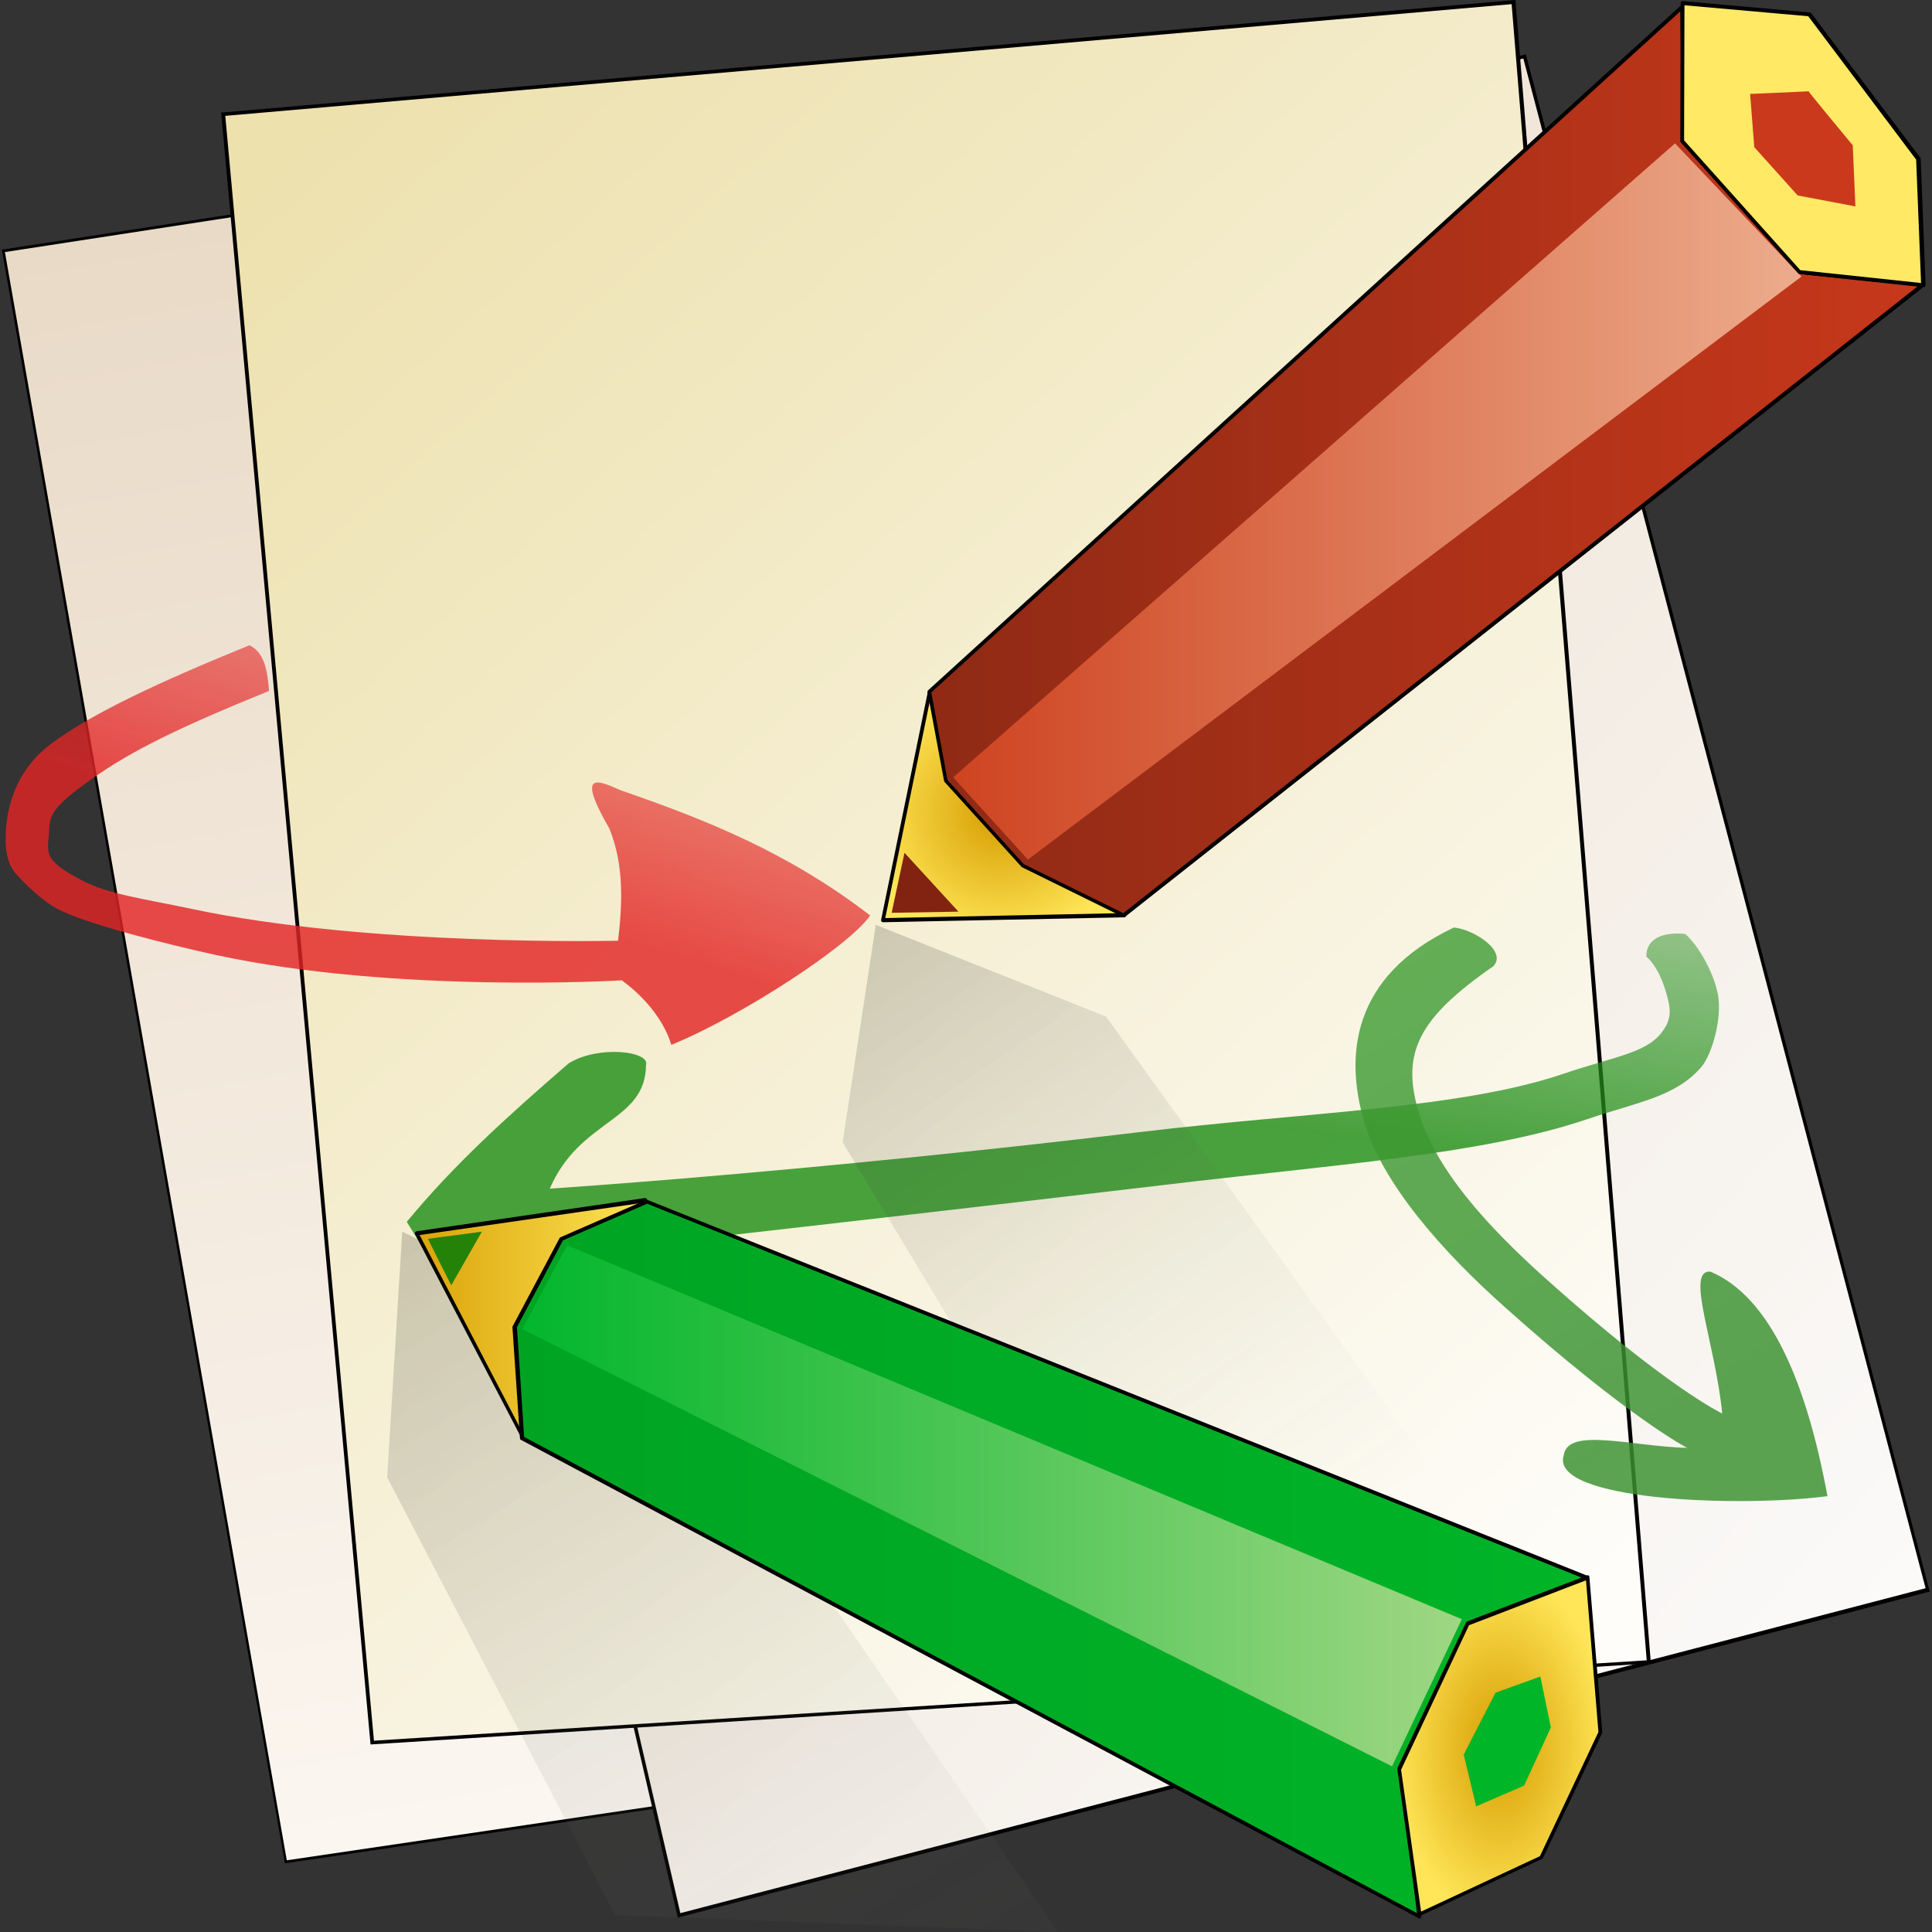 <?xml version="1.0" encoding="utf-8"?>
<!-- Generator: Adobe Illustrator 28.2.0, SVG Export Plug-In . SVG Version: 6.00 Build 0)  -->
<svg version="1.1" id="Layer_1" xmlns="http://www.w3.org/2000/svg" xmlns:xlink="http://www.w3.org/1999/xlink" x="0px" y="0px"
	 viewBox="0 0 512 512" style="enable-background:new 0 0 512 512;" xml:space="preserve">
<rect x="0" y="0" width="512" height="512" fill="#333333" stroke="none"/>
<style type="text/css">
	.st0{fill-rule:evenodd;clip-rule:evenodd;fill:url(#SVGID_1_);}
	.st1{fill-rule:evenodd;clip-rule:evenodd;fill:url(#SVGID_00000013893275118845743660000013290544713610710462_);}
	.st2{fill-rule:evenodd;clip-rule:evenodd;fill:url(#SVGID_00000155119050031239919380000001306135508134234281_);}
	.st3{fill-rule:evenodd;clip-rule:evenodd;fill:url(#SVGID_00000123413717972027848800000007008626515042995609_);}
	.st4{fill-rule:evenodd;clip-rule:evenodd;fill:url(#SVGID_00000115485536182069814220000010852461126716101288_);}
	.st5{fill-rule:evenodd;clip-rule:evenodd;fill:url(#SVGID_00000114794238534383477110000010220578195080474529_);}
	.st6{fill:url(#SVGID_00000160882360330474597150000017641968675781582229_);}
	.st7{fill-rule:evenodd;clip-rule:evenodd;fill:url(#SVGID_00000001649084577164283400000018428178265508643997_);}
	.st8{fill-rule:evenodd;clip-rule:evenodd;fill:#812310;}
	.st9{fill-rule:evenodd;clip-rule:evenodd;fill:url(#SVGID_00000137122259562670821310000005003154089381009848_);}
	.st10{fill-rule:evenodd;clip-rule:evenodd;fill:url(#SVGID_00000021809399894050851030000005021291533240069804_);}
	.st11{fill-rule:evenodd;clip-rule:evenodd;fill:#FFE965;}
	.st12{fill-rule:evenodd;clip-rule:evenodd;fill:#CB391C;}
	.st13{fill:url(#SVGID_00000137824820120361055390000005404616843606309514_);}
	.st14{fill:url(#SVGID_00000132050916128562255630000010143908398077671587_);}
	.st15{fill:url(#SVGID_00000010308833757757783690000011142170297457077658_);}
	.st16{fill:url(#SVGID_00000030461440428118175720000011701160473475784358_);}
	.st17{fill:url(#SVGID_00000026147849890340638210000013889713551656011921_);}
	.st18{fill:#00B527;}
	.st19{fill:#258209;}
</style>
<linearGradient id="SVGID_1_" gradientUnits="userSpaceOnUse" x1="196.304" y1="964.771" x2="180.179" y2="531.886" gradientTransform="matrix(0.99 -0.141 0.201 0.976 -159.115 -449.587)">
	<stop  offset="0" style="stop-color:#FBF6F0"/>
	<stop  offset="1" style="stop-color:#E9DAC7"/>
</linearGradient>
<path class="st0" d="M0.9,66.5l280.9-43.2l78.4,428.1l-284.5,42L0.9,66.5L0.9,66.5z"/>
<path d="M75.5,493.8L0.5,66.2l0.4-0.1l281.2-43.2l0.1,0.3l78.5,428.5l-0.4,0.1L75.5,493.8z M1.3,66.8L76,493l283.8-41.9L281.5,23.7
	L1.3,66.8z"/>
<linearGradient id="SVGID_00000177486159266918938350000014878892047485827993_" gradientUnits="userSpaceOnUse" x1="648.507" y1="877.719" x2="245.987" y2="516.835" gradientTransform="matrix(1 0 0 0.996 -158.103 -435.827)">
	<stop  offset="0" style="stop-color:#FBFAF9"/>
	<stop  offset="1" style="stop-color:#E9DAC7"/>
</linearGradient>
<path style="fill-rule:evenodd;clip-rule:evenodd;fill:url(#SVGID_00000177486159266918938350000014878892047485827993_);" d="
	M83.8,92.9l320.3-78l106.8,406.4l-330.9,86.3L83.8,92.9z"/>
<path d="M179.6,508.2l-0.1-0.5L83.2,92.6l0.5-0.1l320.7-78.1l0.1,0.5l106.9,406.9l-0.5,0.1L179.6,508.2z M84.4,93.3L180.3,507
	l330-86.1L403.7,15.5L84.4,93.3z"/>
<linearGradient id="SVGID_00000090283074347289576400000002043264781131662493_" gradientUnits="userSpaceOnUse" x1="196.661" y1="505.796" x2="509.892" y2="925.002" gradientTransform="matrix(0.996 -9.253000e-02 8.102000e-02 0.993 -158.528 -444.89)">
	<stop  offset="0" style="stop-color:#EDE1AE"/>
	<stop  offset="1" style="stop-color:#FEFDFA"/>
</linearGradient>
<path style="fill-rule:evenodd;clip-rule:evenodd;fill:url(#SVGID_00000090283074347289576400000002043264781131662493_);" d="
	M59.2,30.2L401.1,0.5L437,440.4L98.6,461.8L59.2,30.2L59.2,30.2z"/>
<path d="M98.2,462.3L58.6,29.8l0.5,0L401.6,0l35.9,440.8L98.2,462.3z M59.7,30.7l39.4,430.6l337.3-21.3L400.6,1.1L59.7,30.7z"/>
<linearGradient id="SVGID_00000061448350053048832440000014947475352686325419_" gradientUnits="userSpaceOnUse" x1="272.923" y1="671.858" x2="287.524" y2="624.967" gradientTransform="matrix(1 0 0 0.996 -158.103 -435.827)">
	<stop  offset="0" style="stop-color:#E32525;stop-opacity:0.816"/>
	<stop  offset="1" style="stop-color:#E32525;stop-opacity:0.571"/>
</linearGradient>
<path style="fill-rule:evenodd;clip-rule:evenodd;fill:url(#SVGID_00000061448350053048832440000014947475352686325419_);" d="
	M66.1,171c-24.3,9.9-40.8,17.7-51.6,25.4c-10.9,7.7-12.8,18.4-13,25.1c-0.1,3.3,0.3,7.1,2.5,9.8c2.2,2.6,7.3,7.5,11.1,9.5
	c7.6,4.1,30.3,9.7,42.2,12.3c47.7,10.3,107.5,6.7,107.5,6.7c6.8,5,11.4,11.3,13.1,17.1c18.4-7.5,47.3-26.3,52.7-34.3
	c-21.9-16.8-43.4-25.3-66.2-33.2c-6.4-2.9-11.6-4.9-2.9,10.2c4,9.9,3.4,20.2,2.3,29.7c0,0-66.3,1.6-113.3-8.5
	c-11.8-2.5-22-3.8-29-7.6c-3.5-1.9-6-3.3-7.7-5.4c-1.7-2.1-0.9-5.2-0.8-7.4c0.1-4.5,1-6.7,11.5-14.1s22.7-13.4,46.8-23.2
	C70.9,177.8,70.1,172.9,66.1,171L66.1,171z"/>
<linearGradient id="SVGID_00000049922202704835187970000013902890883015760003_" gradientUnits="userSpaceOnUse" x1="440.499" y1="729.961" x2="452.613" y2="644.122" gradientTransform="matrix(1 0 0 0.996 -158.103 -435.827)">
	<stop  offset="0" style="stop-color:#25901B;stop-opacity:0.837"/>
	<stop  offset="1" style="stop-color:#25901B;stop-opacity:0.378"/>
</linearGradient>
<path style="fill-rule:evenodd;clip-rule:evenodd;fill:url(#SVGID_00000049922202704835187970000013902890883015760003_);" d="
	M446.6,247.5c-5.8-0.6-10.4,1.2-10.3,6c3.8,3.4,5.4,9.7,6,12.6c0.5,2.8,0.1,4.9-2,7.6c-4.2,5.4-12.5,6.3-26.1,10.9
	c-27.1,9.2-67.7,10.1-112,15.4c-88.3,10.6-156.5,15-156.5,15c8-18.6,25.4-17.6,25.5-32.8c1.1-3.6-12.6-5.3-20.5-0.4
	c-17.1,14.8-30.5,27-42.9,42l7.6,12.3c0,0,104.8-11.6,193.3-22.1c44.3-5.3,84-8,111.6-17.3c13.8-4.7,23.9-6,30.7-14.1
	c2.5-3,5.4-12.2,4.3-18.9C454.3,258.3,450.6,251.1,446.6,247.5L446.6,247.5z"/>
<linearGradient id="SVGID_00000169516654051666767860000001146431138169486759_" gradientUnits="userSpaceOnUse" x1="607.744" y1="822.334" x2="527.36" y2="687.479" gradientTransform="matrix(1 0 0 0.996 -158.103 -435.827)">
	<stop  offset="0" style="stop-color:#3A9030;stop-opacity:0.837"/>
	<stop  offset="1" style="stop-color:#3D9C32;stop-opacity:0.796"/>
</linearGradient>
<path style="fill-rule:evenodd;clip-rule:evenodd;fill:url(#SVGID_00000169516654051666767860000001146431138169486759_);" d="
	M385.3,245.8c-27.5,13-28.7,34.4-23.9,51.1c4.8,16.8,21.1,35,37.4,49.5c32.6,29.2,48.3,37.3,48.3,37.3c-14.9-0.4-31.7-5.6-32.7,2
	c-3.8,11.9,46.1,13.9,69.9,10.8c-5.6-30.3-15.2-52.8-31-59.5c-6.8-0.6,1.3,18.9,3.1,37.6c0,0-14.6-6.9-46.6-35.6
	c-16-14.3-29.6-29.4-34-44.8c-4.4-15.4,0.3-24.5,19.9-38.1C399.6,252.2,390.7,246.3,385.3,245.8L385.3,245.8z"/>
<linearGradient id="SVGID_00000016040931424376506830000007972003215044602500_" gradientUnits="userSpaceOnUse" x1="384.199" y1="681.4" x2="507.822" y2="863.225" gradientTransform="matrix(1 0 0 0.996 -158.103 -435.827)">
	<stop  offset="0" style="stop-color:#000000;stop-opacity:0.173"/>
	<stop  offset="1" style="stop-color:#C7CEC2;stop-opacity:0"/>
</linearGradient>
<path style="fill:url(#SVGID_00000016040931424376506830000007972003215044602500_);" d="M223.3,302.7l8.8-57.6l61,24.3L379.3,389
	l-81.8,36.9L223.3,302.7L223.3,302.7z"/>
<radialGradient id="SVGID_00000129169798432029232250000017265710204714442882_" cx="423.312" cy="661.218" r="34.821" gradientTransform="matrix(1 0 0 0.98 -158.103 -432.445)" gradientUnits="userSpaceOnUse">
	<stop  offset="0" style="stop-color:#D69C00"/>
	<stop  offset="1" style="stop-color:#FFE658"/>
</radialGradient>
<path style="fill-rule:evenodd;clip-rule:evenodd;fill:url(#SVGID_00000129169798432029232250000017265710204714442882_);" d="
	M297.9,242.6l-63.9,1.3l12.4-60.5L297.9,242.6L297.9,242.6z"/>
<path d="M234,244.4c-0.1,0-0.3-0.1-0.4-0.2c-0.1-0.1-0.1-0.3-0.1-0.4l12.4-60.5c0-0.2,0.2-0.3,0.4-0.4c0.2,0,0.4,0,0.5,0.2
	l51.5,59.2c0.1,0.1,0.2,0.4,0.1,0.5c-0.1,0.2-0.3,0.3-0.4,0.3L234,244.4C234,244.4,234,244.4,234,244.4z M246.7,184.4l-12.1,58.9
	l62.2-1.3L246.7,184.4z"/>
<path class="st8" d="M254,241.6l-17.7,0.3l3.4-15.9L254,241.6L254,241.6z"/>
<linearGradient id="SVGID_00000116208651573115082210000013639170232356654779_" gradientUnits="userSpaceOnUse" x1="402.454" y1="560.282" x2="671.282" y2="560.282" gradientTransform="matrix(1 0 0 0.996 -158.103 -435.827)">
	<stop  offset="0" style="stop-color:#8F2A15"/>
	<stop  offset="1" style="stop-color:#C8381B"/>
</linearGradient>
<path style="fill-rule:evenodd;clip-rule:evenodd;fill:url(#SVGID_00000116208651573115082210000013639170232356654779_);" d="
	M445.8,1.8l0.4,35.7l32.4,34.9l31.1,3.1L297.8,242.6L271,229.4l-20.4-22.5l-4.4-23.6L445.8,1.8L445.8,1.8z"/>
<path d="M297.8,243.1c-0.1,0-0.2,0-0.2-0.1l-26.8-13.2c-0.1,0-0.1-0.1-0.1-0.1l-20.4-22.5c-0.1-0.1-0.1-0.2-0.1-0.2l-4.4-23.6
	c0-0.2,0-0.3,0.2-0.5L445.4,1.5c0.1-0.1,0.4-0.2,0.5-0.1c0.2,0.1,0.3,0.3,0.3,0.5l0.4,35.5l32.1,34.6l30.9,3.1
	c0.2,0,0.4,0.2,0.4,0.4c0.1,0.2,0,0.4-0.2,0.5L298.1,243C298,243,297.9,243.1,297.8,243.1z M271.3,229l26.4,13L508.3,75.8l-29.8-3
	c-0.1,0-0.2-0.1-0.3-0.2l-32.4-34.9c-0.1-0.1-0.1-0.2-0.1-0.3L445.3,3L246.8,183.5l4.3,23.2L271.3,229z"/>
<linearGradient id="SVGID_00000047056238991640118110000000070623701736576673_" gradientUnits="userSpaceOnUse" x1="404.259" y1="571.014" x2="637.789" y2="571.014" gradientTransform="matrix(1 0 0 0.996 -158.103 -435.827)">
	<stop  offset="0" style="stop-color:#CE411E"/>
	<stop  offset="1" style="stop-color:#ECAD8D"/>
</linearGradient>
<path style="fill-rule:evenodd;clip-rule:evenodd;fill:url(#SVGID_00000047056238991640118110000000070623701736576673_);" d="
	M443.9,38l33.5,35.3l-205,154.5L252.6,206L443.9,38L443.9,38z"/>
<path class="st11" d="M509.6,75.6l-32.8-3.5l-31.1-34.7l0.1-36.6l33.6,3l28.9,38.3L509.6,75.6L509.6,75.6z"/>
<path d="M509.6,76.1C509.6,76.1,509.5,76.1,509.6,76.1l-32.8-3.5c-0.1,0-0.2-0.1-0.3-0.2l-31.1-34.7c-0.1-0.1-0.1-0.2-0.1-0.3
	l0.1-36.6c0-0.1,0.1-0.3,0.2-0.4c0.1-0.1,0.2-0.1,0.4-0.1l33.6,3c0.1,0,0.3,0.1,0.4,0.2l28.9,38.3c0.1,0.1,0.1,0.2,0.1,0.3l1.3,33.5
	c0,0.1-0.1,0.3-0.2,0.4C509.8,76,509.7,76.1,509.6,76.1z M477.1,71.6l32,3.4l-1.3-32.7l-28.6-38l-32.8-2.9l-0.1,35.8L477.1,71.6z"/>
<path class="st12" d="M491,38.5l0.7,16.2l-15.3-2.9L464.9,39l-1.1-14.1l15.5-0.7C479.2,24.3,491,38.5,491,38.5z"/>
<linearGradient id="SVGID_00000042694680249450344500000013635722358524365455_" gradientUnits="userSpaceOnUse" x1="267.765" y1="766.116" x2="429.656" y2="1030.853" gradientTransform="matrix(1 0 0 0.996 -158.103 -435.827)">
	<stop  offset="0" style="stop-color:#000000;stop-opacity:0.173"/>
	<stop  offset="1" style="stop-color:#C7CEC2;stop-opacity:0"/>
</linearGradient>
<path style="fill:url(#SVGID_00000042694680249450344500000013635722358524365455_);" d="M102.6,391.5l4-65.1l69.3,33.8L280.4,512
	L163,507.5L102.6,391.5L102.6,391.5z"/>
<linearGradient id="SVGID_00000101790147575787724680000011008353876737531271_" gradientUnits="userSpaceOnUse" x1="261.502" y1="788.604" x2="331.055" y2="788.604" gradientTransform="matrix(1 0 0 0.996 -158.103 -435.827)">
	<stop  offset="0" style="stop-color:#D69C00"/>
	<stop  offset="1" style="stop-color:#FFE658"/>
</linearGradient>
<path style="fill:url(#SVGID_00000101790147575787724680000011008353876737531271_);" d="M170.9,318.1l-32.3,63l-28.3-54.2
	L170.9,318.1L170.9,318.1z"/>
<path d="M138.7,381.6c-0.2,0-0.4-0.1-0.4-0.3L110,327.1c-0.1-0.1-0.1-0.3,0-0.5c0.1-0.1,0.2-0.2,0.4-0.3l60.5-8.8
	c0.2,0,0.4,0.1,0.5,0.2c0.1,0.2,0.1,0.4,0,0.5l-32.3,63C139,381.5,138.9,381.6,138.7,381.6C138.7,381.6,138.7,381.6,138.7,381.6z
	 M111.2,327.3l27.5,52.8l31.4-61.3L111.2,327.3z"/>
<linearGradient id="SVGID_00000005251606070013320050000004992645553848215966_" gradientUnits="userSpaceOnUse" x1="293.471" y1="852.442" x2="580.79" y2="852.442" gradientTransform="matrix(1 0 0 0.996 -158.103 -435.827)">
	<stop  offset="0" style="stop-color:#00A423"/>
	<stop  offset="1" style="stop-color:#00B427"/>
</linearGradient>
<path style="fill:url(#SVGID_00000005251606070013320050000004992645553848215966_);" d="M171.4,318.5l249.1,99.6L388.9,431
	l-17.5,37.2l4.7,39.8L138.4,381.1l-2-29.5l12.4-23.3L171.4,318.5L171.4,318.5z"/>
<path d="M376.1,508.4c-0.1,0-0.2,0-0.2-0.1L138.1,381.6c-0.2-0.1-0.3-0.2-0.3-0.4l-2-29.5c0-0.1,0-0.2,0.1-0.3l12.4-23.3
	c0.1-0.1,0.1-0.2,0.2-0.2l22.7-9.9c0.1-0.1,0.3-0.1,0.4,0l249.1,99.6c0.2,0.1,0.3,0.3,0.3,0.5c0,0.2-0.1,0.4-0.3,0.5l-31.5,12.8
	l-17.3,36.9l4.7,39.6c0,0.2-0.1,0.4-0.2,0.5C376.3,508.4,376.2,508.4,376.1,508.4z M138.9,380.8L375.5,507l-4.6-38.8
	c0-0.1,0-0.2,0-0.3l17.5-37.2c0.1-0.1,0.1-0.2,0.3-0.2l30.5-12.4L171.5,319l-22.3,9.7l-12.2,23L138.9,380.8z"/>
<radialGradient id="SVGID_00000026126064983371356100000007281011319793398441_" cx="555.663" cy="659.346" r="28.65" gradientTransform="matrix(1 0 0 1.625 -158.103 -608.502)" gradientUnits="userSpaceOnUse">
	<stop  offset="0" style="stop-color:#D69C00"/>
	<stop  offset="1" style="stop-color:#FFE658"/>
</radialGradient>
<path style="fill:url(#SVGID_00000026126064983371356100000007281011319793398441_);" d="M389,430.4l31.8-12.2l3.4,41l-15.7,33.2
	l-32.3,15.1l-5.4-38.5L389,430.4L389,430.4z"/>
<path d="M376.2,507.9c-0.1,0-0.2,0-0.2-0.1c-0.1-0.1-0.2-0.2-0.3-0.4l-5.4-38.5c0-0.1,0-0.2,0-0.3l18.2-38.6
	c0.1-0.1,0.2-0.2,0.3-0.3l31.8-12.2c0.1-0.1,0.3,0,0.4,0c0.1,0.1,0.2,0.2,0.2,0.4l3.4,41c0,0.1,0,0.2,0,0.3l-15.7,33.2
	c0,0.1-0.1,0.2-0.2,0.2l-32.3,15.1C376.4,507.9,376.3,507.9,376.2,507.9z M371.3,469l5.3,37.6l31.5-14.7l15.5-32.9l-3.3-40.2
	l-31,11.9L371.3,469z"/>
<linearGradient id="SVGID_00000011013939480988378560000016538068775902011537_" gradientUnits="userSpaceOnUse" x1="292.308" y1="838.2" x2="548.661" y2="838.2" gradientTransform="matrix(1 0 0 0.996 -158.103 -435.827)">
	<stop  offset="0" style="stop-color:#00B62B"/>
	<stop  offset="1" style="stop-color:#A1D784"/>
</linearGradient>
<path style="fill:url(#SVGID_00000011013939480988378560000016538068775902011537_);" d="M150.3,330l237.1,99.1l-18.5,39
	L138.4,352.2L150.3,330L150.3,330z"/>
<path class="st18" d="M387.9,465l8.4-16.4l11.9-4.3l2.8,13.5l-7.1,15.4l-12.7,5.5L387.9,465L387.9,465z"/>
<path class="st19" d="M113.4,328.3l14.3-1.9l-8.1,14.2C119.5,340.6,113.4,328.3,113.4,328.3z"/>
</svg>
